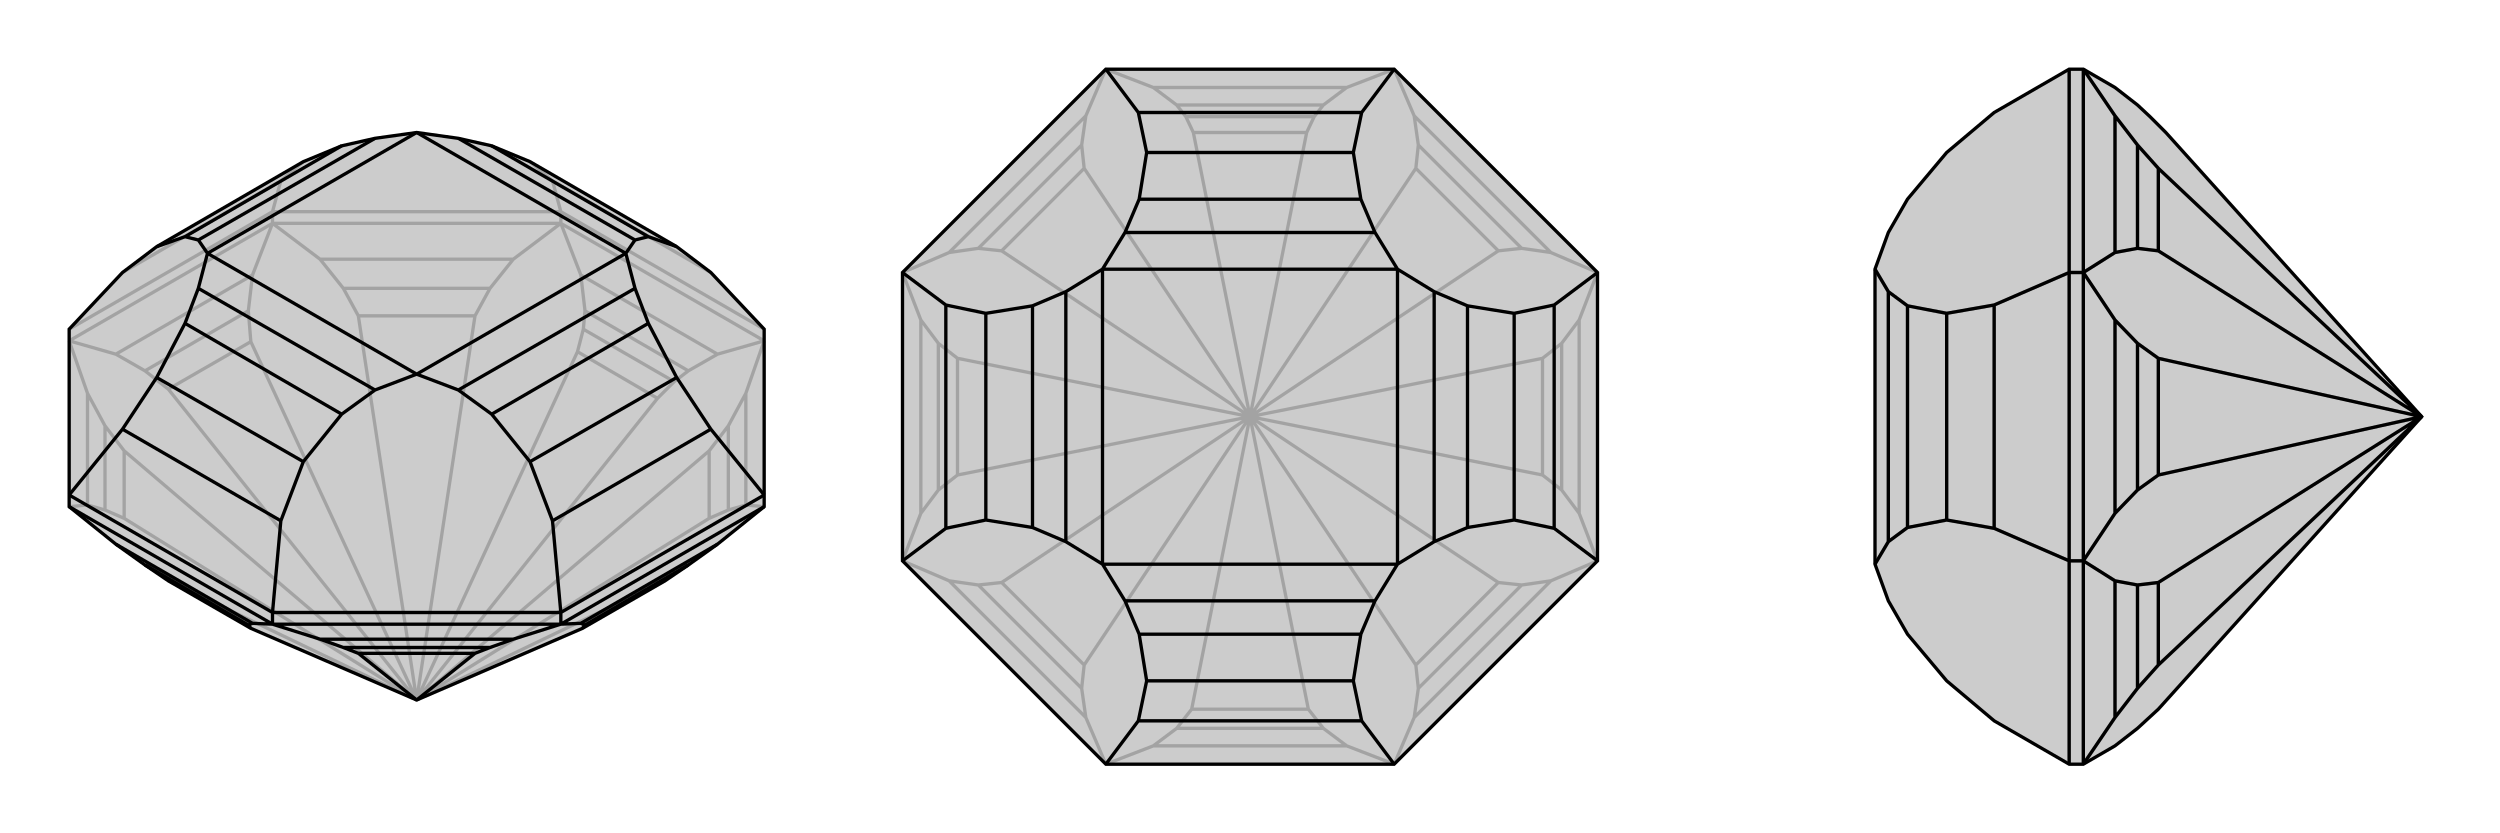 <svg xmlns="http://www.w3.org/2000/svg" viewBox="0 0 3000 1000">
    <g stroke="currentColor" stroke-width="4" fill="none" transform="translate(0 8)">
        <path fill="currentColor" stroke="none" fill-opacity=".2" d="M139,645L174,670L202,689L301,746L500,832L699,746L798,689L826,670L861,645L917,600L917,586L917,387L853,319L812,288L636,186L590,167L550,158L500,151L450,158L410,167L364,186L188,288L147,319L83,387L83,586L83,600z" />
<path stroke-opacity=".2" d="M673,260L673,246M327,260L327,246M500,832L789,470M500,832L693,414M500,832L570,371M500,832L430,371M500,832L301,402M500,832L202,459M500,832L149,614M500,832L149,533M500,832L202,689M500,832L798,689M500,832L851,614M500,832L851,533M917,401L673,260M917,401L861,417M673,260L697,322M673,260L327,260M673,260L616,303M327,260L384,303M327,260L83,401M327,260L303,322M83,401L139,417M83,600L105,598M83,401L105,464M917,600L895,598M917,401L895,464M861,417L826,437M697,322L702,365M861,417L697,322M616,303L588,338M384,303L412,338M616,303L384,303M303,322L298,365M139,417L174,437M303,322L139,417M105,598L126,604M105,464L126,503M105,598L105,464M895,598L874,604M895,464L874,503M895,598L895,464M826,437L809,450M702,365L700,387M826,437L702,365M570,371L588,338M430,371L412,338M570,371L430,371M588,338L412,338M301,402L298,365M202,459L174,437M301,402L202,459M298,365L174,437M149,614L126,604M149,533L126,503M149,614L149,533M126,604L126,503M851,614L874,604M851,533L874,503M851,614L851,533M874,604L874,503M789,470L809,450M693,414L700,387M789,470L693,414M809,450L700,387M327,246L83,387M917,387L673,246M147,319L337,209M663,209L853,319M327,246L673,246M327,246L337,209M673,246L663,209M337,209L364,186M663,209L636,186" />
<path d="M139,645L174,670L202,689L301,746L500,832L699,746L798,689L826,670L861,645L917,600L917,586L917,387L853,319L812,288L636,186L590,167L550,158L500,151L450,158L410,167L364,186L188,288L147,319L83,387L83,586L83,600z" />
<path d="M327,741L327,727M673,741L673,727M500,832L430,776M500,832L570,776M83,600L327,741M327,741L303,740M327,741L673,741M327,741L384,759M673,741L616,759M673,741L917,600M673,741L697,740M303,740L298,742M139,645L303,740M384,759L412,769M616,759L588,769M384,759L616,759M697,740L702,742M697,740L861,645M301,746L298,742M174,670L298,742M430,776L412,769M570,776L588,769M430,776L570,776M412,769L588,769M699,746L702,742M702,742L826,670M327,727L83,586M673,727L917,586M147,507L337,617M853,507L663,617M188,445L364,546M812,445L636,546M222,380L410,489M222,276L410,167M590,167L778,276M778,380L590,489M238,338L450,460M238,280L450,158M550,158L762,280M762,338L550,460M249,296L500,441M249,296L500,151M500,151L751,296M751,296L500,441M83,586L147,507M147,507L188,445M188,445L222,380M188,288L222,276M222,380L238,338M222,276L238,280M238,338L249,296M238,280L249,296M917,586L853,507M853,507L812,445M812,288L778,276M812,445L778,380M778,276L762,280M778,380L762,338M762,280L751,296M762,338L751,296M327,727L673,727M327,727L337,617M673,727L663,617M337,617L364,546M663,617L636,546M364,546L410,489M636,546L590,489M410,489L450,460M590,489L550,460M450,460L500,441M550,460L500,441" />
    </g>
    <g stroke="currentColor" stroke-width="4" fill="none" transform="translate(1000 0)">
        <path fill="currentColor" stroke="none" fill-opacity=".2" d="M327,917L83,673L83,327L327,83L673,83L917,327L917,673L673,917z" />
<path stroke-opacity=".2" d="M500,500L568,159M500,500L432,159M500,500L301,202M500,500L202,301M500,500L149,430M500,500L149,570M500,500L301,798M500,500L202,699M500,500L430,851M500,500L570,851M500,500L699,798M500,500L798,699M500,500L851,570M500,500L851,430M500,500L798,301M500,500L699,202M673,83L616,105M327,83L384,105M327,83L303,139M83,327L139,303M83,327L105,384M83,673L105,616M327,917L303,861M83,673L139,697M327,917L384,895M673,917L616,895M673,917L697,861M917,673L861,697M917,673L895,616M917,327L895,384M917,327L861,303M673,83L697,139M616,105L588,126M384,105L412,126M616,105L384,105M303,139L298,174M139,303L174,298M303,139L139,303M105,384L126,412M105,616L126,588M105,384L105,616M303,861L298,826M139,697L174,702M303,861L139,697M384,895L412,874M616,895L588,874M384,895L616,895M697,861L702,826M861,697L826,702M697,861L861,697M895,616L874,588M895,384L874,412M895,616L895,384M861,303L826,298M697,139L702,174M861,303L697,139M588,126L577,140M412,126L423,140M588,126L412,126M301,202L298,174M202,301L174,298M301,202L202,301M298,174L174,298M149,430L126,412M149,570L126,588M149,430L149,570M126,412L126,588M301,798L298,826M202,699L174,702M301,798L202,699M298,826L174,702M430,851L412,874M570,851L588,874M430,851L570,851M412,874L588,874M699,798L702,826M798,699L826,702M699,798L798,699M702,826L826,702M851,570L874,588M851,430L874,412M851,570L851,430M874,588L874,412M798,301L826,298M699,202L702,174M798,301L699,202M826,298L702,174M568,159L577,140M432,159L423,140M568,159L432,159M577,140L423,140" />
<path d="M327,917L83,673L83,327L327,83L673,83L917,327L917,673L673,917z" />
<path d="M366,865L634,865M135,634L135,366M366,135L634,135M865,366L865,634M376,817L624,817M183,624L183,376M376,183L624,183M817,376L817,624M367,761L633,761M239,633L239,367M367,239L633,239M761,367L761,633M350,721L650,721M279,650L279,350M350,279L650,279M721,350L721,650M323,677L677,677M323,677L323,323M323,323L677,323M677,323L677,677M327,917L366,865M83,673L135,634M366,865L376,817M135,634L183,624M376,817L367,761M183,624L239,633M367,761L350,721M239,633L279,650M350,721L323,677M279,650L323,677M83,327L135,366M327,83L366,135M135,366L183,376M366,135L376,183M183,376L239,367M376,183L367,239M239,367L279,350M367,239L350,279M279,350L323,323M350,279L323,323M673,83L634,135M917,327L865,366M634,135L624,183M865,366L817,376M624,183L633,239M817,376L761,367M633,239L650,279M761,367L721,350M650,279L677,323M721,350L677,323M673,917L634,865M917,673L865,634M634,865L624,817M865,634L817,624M624,817L633,761M817,624L761,633M633,761L650,721M761,633L721,650M650,721L677,677M721,650L677,677" />
    </g>
    <g stroke="currentColor" stroke-width="4" fill="none" transform="translate(2000 0)">
        <path fill="currentColor" stroke="none" fill-opacity=".2" d="M538,895L565,874L590,851L906,500L599,159L580,140L565,126L538,105L500,83L483,83L393,135L336,183L289,239L266,279L250,323L250,677L266,721L289,761L336,817L393,865L483,917L500,917z" />
<path stroke-opacity=".2" d="M500,327L483,327M500,673L483,673M906,500L590,202M906,500L590,301M906,500L590,430M906,500L590,570M906,500L590,798M906,500L590,699M500,83L500,327M500,83L538,139M500,327L538,303M500,327L500,673M500,327L538,384M500,673L538,616M500,917L500,673M500,917L538,861M500,673L538,697M538,139L565,174M538,303L565,298M538,139L538,303M538,384L565,412M538,616L565,588M538,384L538,616M538,861L565,826M538,697L565,702M538,861L538,697M590,202L565,174M590,301L565,298M590,202L590,301M565,174L565,298M590,430L565,412M590,570L565,588M590,430L590,570M565,412L565,588M590,798L565,826M590,699L565,702M590,798L590,699M565,826L565,702M483,327L483,673M393,634L393,366M336,624L336,376M289,633L289,367M266,650L266,350M483,917L483,673M483,673L393,634M393,634L336,624M336,624L289,633M289,633L266,650M266,650L250,677M483,327L483,83M483,327L393,366M393,366L336,376M336,376L289,367M289,367L266,350M266,350L250,323" />
<path d="M538,895L565,874L590,851L906,500L599,159L580,140L565,126L538,105L500,83L483,83L393,135L336,183L289,239L266,279L250,323L250,677L266,721L289,761L336,817L393,865L483,917L500,917z" />
<path d="M500,673L483,673M500,327L483,327M906,500L590,798M906,500L590,699M906,500L590,570M906,500L590,430M906,500L590,301M906,500L590,202M500,917L500,673M500,917L538,861M500,673L538,697M500,673L500,327M500,673L538,616M500,327L538,384M500,327L500,83M500,327L538,303M500,83L538,139M538,861L565,826M538,697L565,702M538,861L538,697M538,616L565,588M538,384L565,412M538,616L538,384M538,303L565,298M538,139L565,174M538,303L538,139M590,798L565,826M590,699L565,702M590,798L590,699M565,826L565,702M590,570L565,588M590,430L565,412M590,570L590,430M565,588L565,412M590,301L565,298M590,202L565,174M590,301L590,202M565,298L565,174M483,673L483,327M393,366L393,634M336,376L336,624M289,367L289,633M266,350L266,650M483,83L483,327M483,327L393,366M393,366L336,376M336,376L289,367M289,367L266,350M266,350L250,323M483,917L483,673M483,673L393,634M393,634L336,624M336,624L289,633M289,633L266,650M266,650L250,677" />
    </g>
</svg>